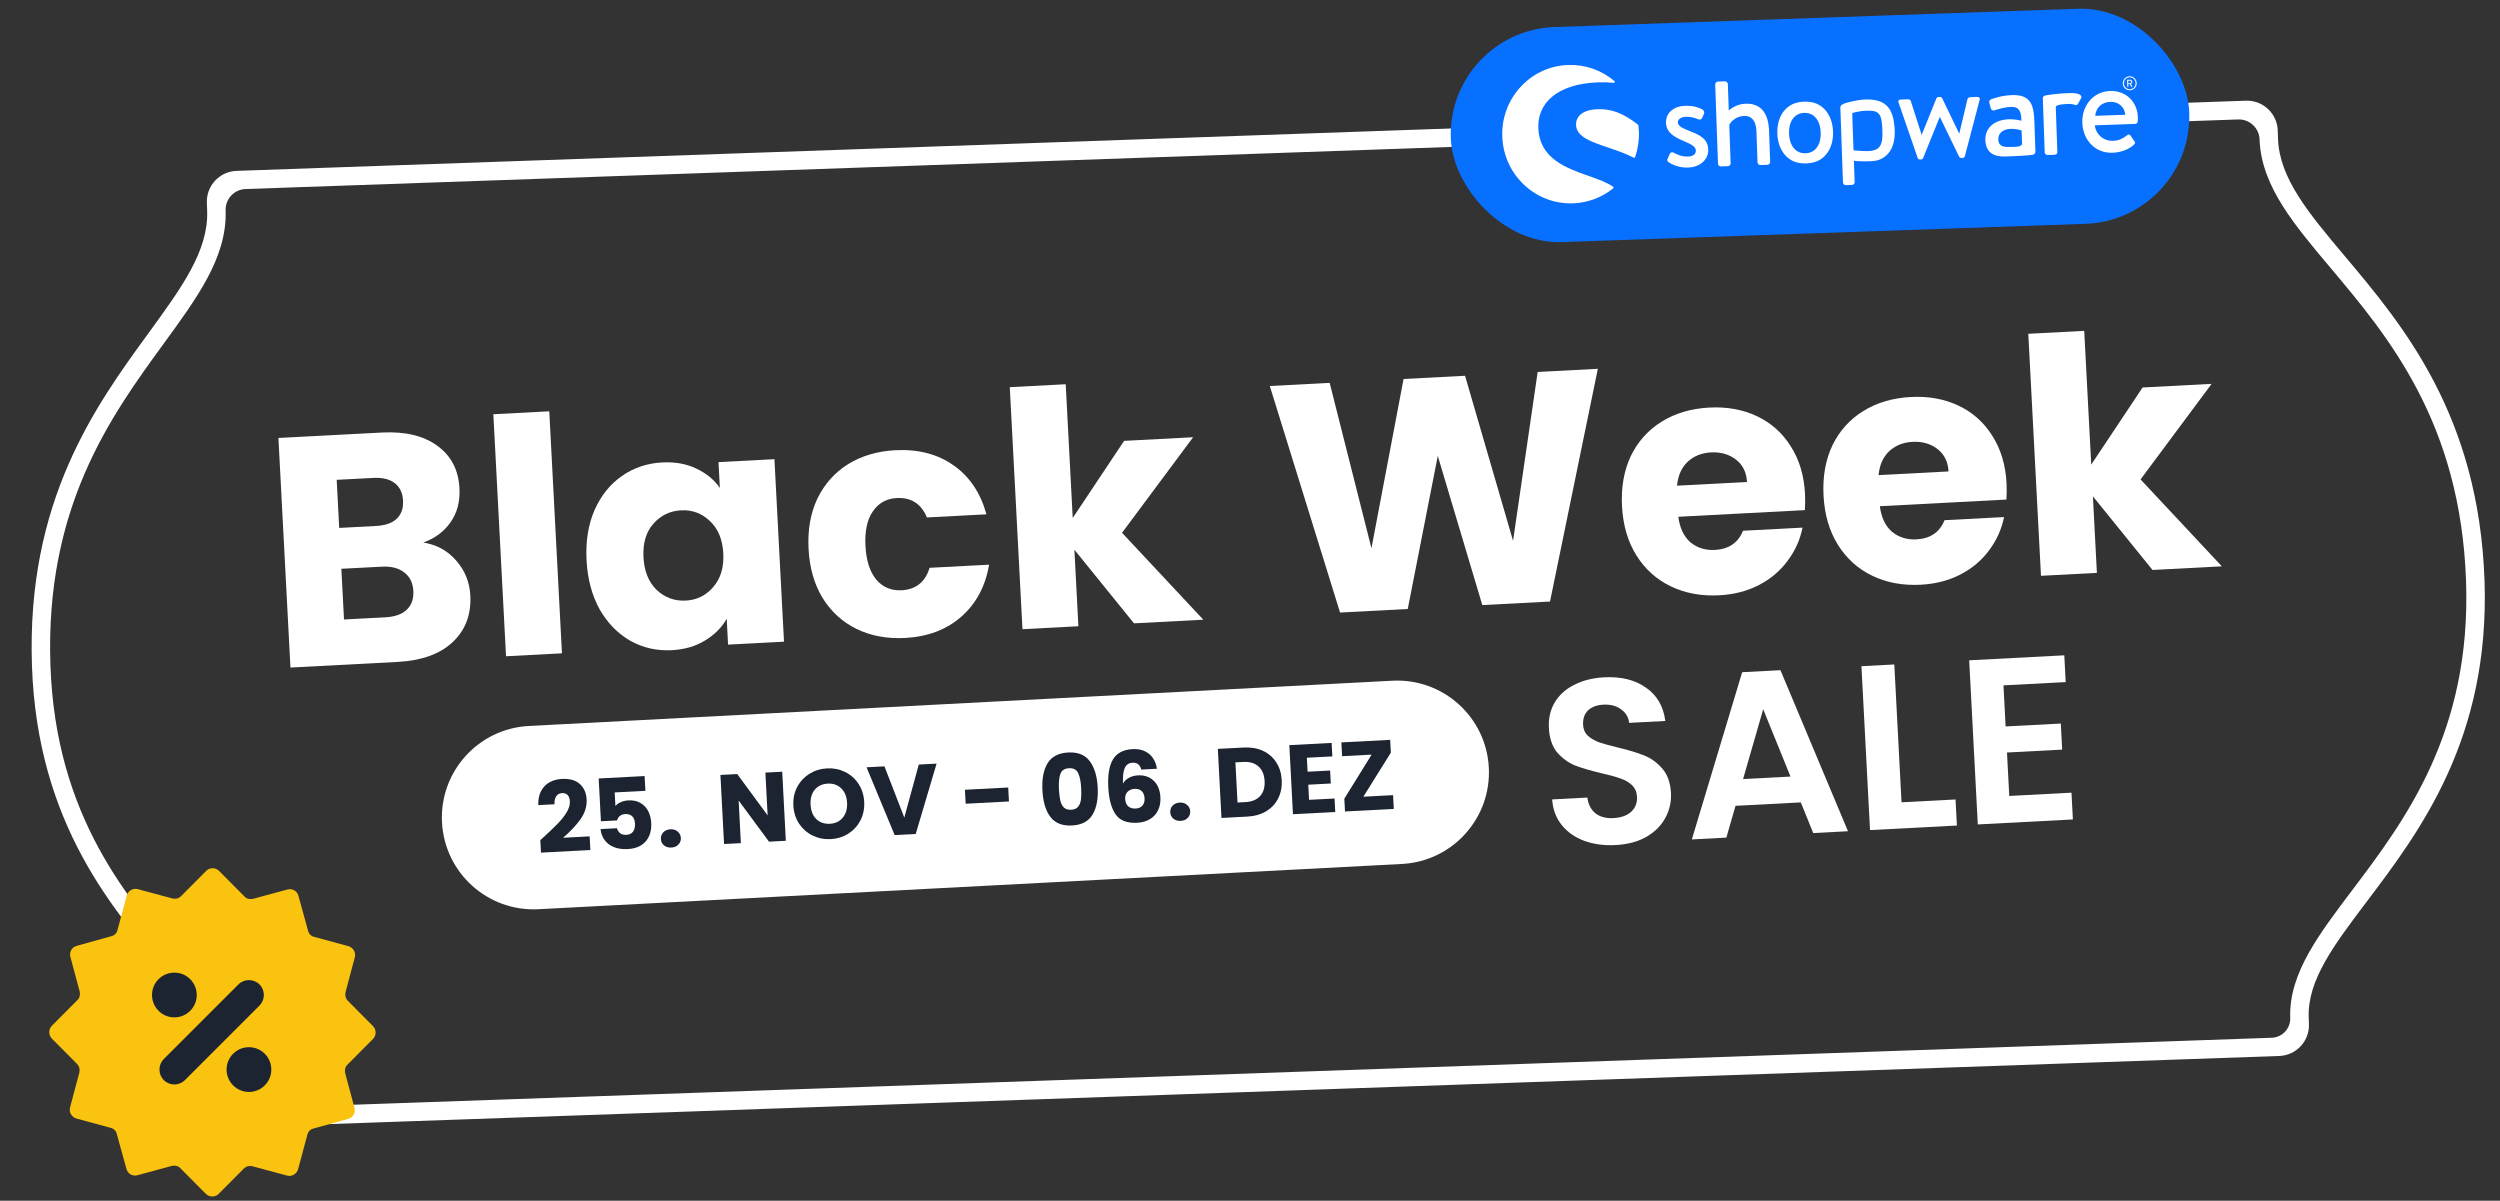 <svg width="406" height="195" viewBox="0 0 406 195" fill="none" xmlns="http://www.w3.org/2000/svg">
<rect x="0" y="0" width="406" height="195" fill="#333333" stroke="none"/>
<path fill-rule="evenodd" clip-rule="evenodd" d="M39.879 30.7C38.026 30.765 36.575 32.32 36.64 34.173C36.778 38.126 35.5 41.77 33.635 45.24C31.807 48.64 29.276 52.113 26.656 55.709L26.574 55.822C18.011 67.576 7.291 82.323 8.19 108.061C9.047 132.605 20.779 146.116 30.151 156.874L30.244 156.981C33.083 160.239 35.825 163.387 37.867 166.496C39.949 169.663 41.49 173.06 41.622 176.841C41.682 178.562 43.126 179.909 44.848 179.848L368.927 168.531C370.648 168.471 371.995 167.027 371.935 165.306C371.803 161.525 373.103 158.029 374.958 154.724C376.779 151.481 379.295 148.149 381.899 144.701L381.985 144.588C390.584 133.202 401.344 118.906 400.487 94.361C399.588 68.624 387.867 54.66 378.505 43.532L378.414 43.425C375.55 40.021 372.783 36.733 370.723 33.468C368.62 30.137 367.091 26.591 366.953 22.639C366.888 20.785 365.333 19.335 363.479 19.399L39.879 30.7ZM33.642 34.278C33.867 40.717 29.515 46.69 24.149 54.056C15.516 65.905 4.256 81.361 5.192 108.165C6.088 133.819 18.454 148.014 27.89 158.845C33.709 165.525 38.414 170.926 38.624 176.945L38.663 178.063C38.759 180.823 41.075 182.982 43.834 182.886L370.149 171.49C372.909 171.394 375.068 169.079 374.972 166.319L374.933 165.201C374.723 159.181 379.039 153.466 384.379 146.396C393.035 134.933 404.381 119.91 403.485 94.257C402.549 67.452 390.239 52.819 380.8 41.601C374.933 34.627 370.176 28.973 369.951 22.534L369.903 21.176C369.807 18.417 367.492 16.258 364.732 16.354L38.417 27.749C35.657 27.846 33.498 30.161 33.594 32.92L33.642 34.278Z" fill="white"/>
<path d="M71.78 133.557C71.349 125.34 77.661 118.329 85.879 117.899L226.127 110.549C234.344 110.118 241.355 116.43 241.785 124.647C242.216 132.865 235.904 139.875 227.686 140.306L87.438 147.656C79.221 148.087 72.21 141.774 71.78 133.557Z" fill="white"/>
<path d="M221.41 129.384L226.235 129.131L226.352 131.368L218.427 131.784L218.318 129.707L222.75 122.553L217.957 122.804L217.839 120.567L225.764 120.152L225.873 122.229L221.41 129.384Z" fill="#1C2431"/>
<path d="M212.234 123.056L212.353 125.325L216.012 125.133L216.122 127.242L212.463 127.434L212.592 129.894L216.73 129.678L216.845 131.867L209.975 132.227L209.387 121.01L216.257 120.65L216.372 122.839L212.234 123.056Z" fill="#1C2431"/>
<path d="M201.98 121.398C203.162 121.336 204.208 121.516 205.116 121.939C206.025 122.361 206.741 122.986 207.265 123.813C207.8 124.629 208.096 125.591 208.154 126.698C208.211 127.795 208.017 128.783 207.572 129.661C207.137 130.538 206.485 131.235 205.615 131.75C204.755 132.265 203.739 132.553 202.568 132.615L198.365 132.835L197.778 121.618L201.98 121.398ZM202.268 130.259C203.301 130.205 204.091 129.881 204.636 129.286C205.182 128.691 205.428 127.877 205.373 126.844C205.319 125.811 204.99 125.022 204.384 124.477C203.779 123.931 202.96 123.686 201.926 123.74L200.632 123.808L200.974 130.327L202.268 130.259Z" fill="#1C2431"/>
<path d="M191.755 133.31C191.276 133.335 190.874 133.217 190.551 132.956C190.238 132.684 190.07 132.34 190.048 131.925C190.026 131.499 190.156 131.134 190.439 130.831C190.733 130.527 191.12 130.363 191.599 130.338C192.068 130.313 192.459 130.437 192.772 130.709C193.096 130.98 193.269 131.329 193.292 131.755C193.314 132.17 193.177 132.53 192.884 132.834C192.6 133.126 192.224 133.285 191.755 133.31Z" fill="#1C2431"/>
<path d="M185.347 124.978C185.241 124.588 185.076 124.303 184.853 124.122C184.63 123.931 184.321 123.846 183.926 123.867C183.319 123.898 182.897 124.188 182.658 124.734C182.419 125.27 182.324 126.108 182.373 127.248C182.588 126.863 182.908 126.553 183.334 126.317C183.77 126.08 184.255 125.948 184.787 125.92C185.831 125.866 186.685 126.152 187.348 126.779C188.021 127.406 188.389 128.311 188.451 129.493C188.492 130.271 188.368 130.961 188.079 131.564C187.801 132.166 187.367 132.648 186.777 133.01C186.198 133.371 185.498 133.574 184.678 133.617C183.037 133.703 181.871 133.251 181.178 132.262C180.485 131.262 180.088 129.798 179.987 127.87C179.881 125.846 180.137 124.327 180.757 123.312C181.387 122.285 182.447 121.733 183.939 121.655C184.738 121.613 185.417 121.738 185.977 122.029C186.547 122.309 186.984 122.697 187.288 123.194C187.602 123.69 187.802 124.24 187.887 124.845L185.347 124.978ZM184.245 128.112C183.787 128.136 183.411 128.294 183.116 128.587C182.832 128.869 182.703 129.261 182.729 129.761C182.756 130.273 182.916 130.665 183.208 130.938C183.51 131.21 183.923 131.333 184.445 131.306C184.913 131.281 185.273 131.123 185.525 130.832C185.787 130.53 185.905 130.134 185.88 129.644C185.853 129.144 185.7 128.756 185.418 128.483C185.137 128.209 184.746 128.085 184.245 128.112Z" fill="#1C2431"/>
<path d="M169.288 128.351C169.192 126.518 169.467 125.057 170.115 123.965C170.774 122.873 171.891 122.286 173.468 122.203C175.044 122.121 176.212 122.588 176.97 123.606C177.739 124.623 178.171 126.048 178.267 127.88C178.364 129.733 178.084 131.206 177.425 132.298C176.778 133.39 175.665 133.977 174.089 134.059C172.512 134.142 171.34 133.675 170.571 132.657C169.812 131.64 169.385 130.204 169.288 128.351ZM175.583 128.021C175.527 126.945 175.366 126.125 175.102 125.563C174.837 124.989 174.337 124.721 173.602 124.76C172.867 124.798 172.397 125.117 172.194 125.715C171.989 126.302 171.916 127.134 171.972 128.21C172.01 128.934 172.084 129.534 172.194 130.009C172.304 130.473 172.495 130.848 172.766 131.132C173.047 131.406 173.444 131.529 173.955 131.503C174.466 131.476 174.842 131.312 175.083 131.011C175.333 130.699 175.489 130.306 175.55 129.833C175.61 129.349 175.621 128.745 175.583 128.021Z" fill="#1C2431"/>
<path d="M163.736 127.889L163.855 130.158L156.825 130.526L156.706 128.257L163.736 127.889Z" fill="#1C2431"/>
<path d="M152.103 124.012L148.712 135.437L145.293 135.616L140.727 124.608L143.635 124.456L146.859 132.779L149.211 124.164L152.103 124.012Z" fill="#1C2431"/>
<path d="M134.911 136.273C133.856 136.328 132.874 136.134 131.965 135.69C131.065 135.246 130.332 134.601 129.764 133.755C129.207 132.897 128.899 131.92 128.842 130.823C128.784 129.726 128.988 128.727 129.454 127.827C129.93 126.926 130.592 126.208 131.439 125.672C132.298 125.135 133.254 124.84 134.309 124.784C135.364 124.729 136.34 124.924 137.24 125.368C138.149 125.811 138.877 126.457 139.424 127.304C139.981 128.151 140.288 129.123 140.346 130.22C140.403 131.317 140.199 132.321 139.735 133.232C139.269 134.132 138.612 134.85 137.765 135.386C136.917 135.922 135.966 136.217 134.911 136.273ZM134.78 133.78C135.675 133.733 136.373 133.397 136.875 132.773C137.387 132.148 137.617 131.346 137.566 130.366C137.514 129.375 137.201 128.601 136.627 128.044C136.063 127.475 135.334 127.214 134.439 127.261C133.533 127.308 132.824 127.639 132.312 128.254C131.81 128.867 131.585 129.675 131.638 130.676C131.69 131.667 131.997 132.447 132.561 133.015C133.135 133.573 133.875 133.827 134.78 133.78Z" fill="#1C2431"/>
<path d="M127.62 136.543L124.888 136.686L119.955 130.007L120.318 136.925L117.586 137.068L116.998 125.852L119.73 125.709L124.664 132.42L124.3 125.469L127.032 125.326L127.62 136.543Z" fill="#1C2431"/>
<path d="M109.035 137.645C108.556 137.67 108.155 137.552 107.831 137.291C107.518 137.019 107.35 136.676 107.328 136.26C107.306 135.834 107.437 135.469 107.72 135.166C108.014 134.862 108.4 134.698 108.88 134.673C109.348 134.648 109.739 134.772 110.053 135.044C110.377 135.315 110.55 135.664 110.572 136.09C110.594 136.506 110.458 136.865 110.164 137.169C109.88 137.462 109.504 137.62 109.035 137.645Z" fill="#1C2431"/>
<path d="M104.813 128.429L99.828 128.69L99.943 130.895C100.144 130.65 100.432 130.442 100.808 130.273C101.184 130.104 101.595 130.008 102.042 129.984C102.841 129.942 103.511 130.089 104.052 130.424C104.604 130.758 105.017 131.206 105.292 131.769C105.567 132.331 105.723 132.948 105.758 133.619C105.823 134.865 105.523 135.874 104.859 136.646C104.194 137.407 103.222 137.821 101.944 137.888C101.092 137.933 100.344 137.828 99.7 137.573C99.056 137.308 98.55 136.923 98.182 136.419C97.814 135.915 97.596 135.323 97.528 134.643L100.196 134.503C100.278 134.83 100.447 135.099 100.703 135.31C100.959 135.51 101.301 135.599 101.727 135.576C102.227 135.55 102.592 135.371 102.82 135.038C103.048 134.706 103.148 134.274 103.121 133.741C103.093 133.219 102.944 132.826 102.674 132.563C102.404 132.299 102.024 132.18 101.534 132.206C101.172 132.225 100.878 132.331 100.653 132.524C100.428 132.707 100.286 132.944 100.226 133.236L97.59 133.374L97.225 126.423L104.687 126.032L104.813 128.429Z" fill="#1C2431"/>
<path d="M87.748 136.437C88.095 136.131 88.253 135.989 88.222 136.012C89.221 135.094 90.004 134.343 90.572 133.758C91.15 133.172 91.631 132.565 92.014 131.936C92.398 131.307 92.575 130.705 92.544 130.13C92.522 129.693 92.403 129.357 92.187 129.123C91.972 128.888 91.662 128.782 91.257 128.803C90.853 128.824 90.541 128.996 90.323 129.317C90.115 129.627 90.025 130.059 90.054 130.613L87.418 130.751C87.392 129.844 87.544 129.078 87.874 128.452C88.215 127.825 88.676 127.352 89.258 127.033C89.85 126.714 90.513 126.535 91.249 126.496C92.516 126.43 93.487 126.705 94.16 127.321C94.844 127.937 95.213 128.767 95.267 129.811C95.327 130.95 94.994 132.031 94.268 133.051C93.541 134.061 92.6 135.061 91.445 136.051L95.759 135.825L95.875 138.046L87.854 138.466L87.748 136.437Z" fill="#1C2431"/>
<path d="M325.364 111.301L325.713 117.974L334.674 117.504L334.896 121.737L325.935 122.207L326.305 129.261L336.41 128.732L336.638 133.079L321.194 133.888L319.797 107.233L335.241 106.424L335.469 110.771L325.364 111.301Z" fill="white"/>
<path d="M308.808 130.293L317.579 129.833L317.801 134.066L303.692 134.805L302.297 108.189L307.635 107.909L308.808 130.293Z" fill="white"/>
<path d="M292.451 130.309L281.85 130.864L280.361 136.028L274.756 136.322L282.93 109.165L289.146 108.84L300.114 134.993L294.47 135.289L292.451 130.309ZM290.778 126.114L286.343 115.181L283.075 126.518L290.778 126.114Z" fill="white"/>
<path d="M262.362 137.239C260.506 137.336 258.812 137.106 257.279 136.55C255.771 135.991 254.554 135.137 253.627 133.988C252.7 132.838 252.181 131.451 252.07 129.825L257.79 129.525C257.924 130.614 258.35 131.459 259.07 132.058C259.815 132.657 260.798 132.924 262.018 132.86C263.264 132.794 264.227 132.451 264.908 131.829C265.588 131.181 265.903 130.375 265.852 129.409C265.811 128.621 265.535 127.985 265.026 127.502C264.516 127.019 263.885 126.657 263.133 126.416C262.406 126.148 261.397 125.869 260.107 125.58C258.352 125.162 256.915 124.74 255.796 124.315C254.702 123.862 253.735 123.161 252.895 122.211C252.079 121.234 251.627 119.906 251.539 118.229C251.456 116.653 251.778 115.259 252.505 114.048C253.232 112.838 254.291 111.89 255.683 111.205C257.073 110.495 258.684 110.092 260.514 109.996C263.259 109.852 265.519 110.409 267.293 111.667C269.091 112.899 270.142 114.705 270.445 117.085L264.572 117.393C264.474 116.48 264.04 115.751 263.272 115.205C262.529 114.632 261.559 114.377 260.364 114.439C259.322 114.494 258.497 114.805 257.89 115.372C257.307 115.938 257.043 116.729 257.096 117.746C257.134 118.458 257.394 119.043 257.877 119.502C258.384 119.935 258.988 120.285 259.691 120.555C260.417 120.797 261.426 121.075 262.717 121.39C264.472 121.808 265.91 122.242 267.03 122.694C268.15 123.145 269.13 123.858 269.971 124.834C270.813 125.809 271.277 127.123 271.363 128.776C271.438 130.199 271.139 131.541 270.465 132.799C269.792 134.058 268.763 135.094 267.378 135.906C265.992 136.692 264.32 137.136 262.362 137.239Z" fill="white"/>
<path d="M349.566 92.561L339.886 80.606L340.537 93.034L331.455 93.51L329.395 54.207L338.477 53.731L339.616 75.454L347.96 62.927L359.166 62.34L347.624 77.857L360.826 91.971L349.566 92.561Z" fill="white"/>
<path d="M325.862 78.465C325.906 79.315 325.9 80.203 325.842 81.129L305.287 82.207C305.525 84.04 306.184 85.426 307.262 86.364C308.375 87.264 309.692 87.674 311.215 87.594C313.481 87.476 315.007 86.437 315.792 84.479L325.458 83.972C325.064 85.945 324.253 87.746 323.025 89.372C321.832 90.997 320.285 92.303 318.384 93.29C316.483 94.277 314.328 94.834 311.92 94.96C309.017 95.112 306.4 94.628 304.069 93.508C301.737 92.387 299.874 90.71 298.479 88.475C297.084 86.24 296.305 83.583 296.144 80.502C295.982 77.421 296.461 74.698 297.58 72.332C298.734 69.963 300.411 68.1 302.613 66.742C304.814 65.384 307.384 64.628 310.323 64.474C313.191 64.323 315.772 64.792 318.065 65.879C320.359 66.966 322.184 68.592 323.541 70.758C324.932 72.922 325.706 75.491 325.862 78.465ZM316.442 76.562C316.36 75.004 315.764 73.793 314.654 72.928C313.543 72.063 312.191 71.672 310.598 71.756C309.075 71.836 307.806 72.346 306.79 73.287C305.81 74.226 305.238 75.516 305.076 77.158L316.442 76.562Z" fill="white"/>
<path d="M293.133 80.181C293.178 81.03 293.171 81.918 293.113 82.845L272.559 83.922C272.797 85.756 273.455 87.141 274.534 88.079C275.646 88.979 276.964 89.39 278.486 89.31C280.753 89.191 282.278 88.152 283.063 86.194L292.73 85.687C292.336 87.661 291.525 89.461 290.296 91.088C289.103 92.712 287.556 94.018 285.655 95.005C283.754 95.993 281.6 96.549 279.192 96.676C276.289 96.828 273.671 96.344 271.34 95.223C269.009 94.103 267.146 92.425 265.751 90.19C264.355 87.956 263.577 85.298 263.415 82.217C263.254 79.137 263.733 76.413 264.851 74.047C266.005 71.678 267.683 69.815 269.884 68.457C272.085 67.099 274.655 66.343 277.594 66.189C280.462 66.039 283.043 66.507 285.337 67.594C287.631 68.681 289.456 70.308 290.812 72.473C292.204 74.637 292.977 77.206 293.133 80.181ZM283.713 78.278C283.632 76.72 283.036 75.508 281.925 74.643C280.815 73.778 279.463 73.388 277.869 73.471C276.347 73.551 275.078 74.061 274.062 75.002C273.081 75.941 272.51 77.232 272.347 78.873L283.713 78.278Z" fill="white"/>
<path d="M259.489 59.895L251.723 97.689L240.729 98.265L233.495 74.039L228.62 98.9L217.625 99.476L206.217 62.687L215.937 62.177L222.724 89.037L227.94 61.548L237.925 61.025L245.721 87.831L249.716 60.407L259.489 59.895Z" fill="white"/>
<path d="M184.16 101.23L174.48 89.275L175.131 101.703L166.049 102.179L163.989 62.876L173.071 62.4L174.21 84.123L182.554 71.596L193.761 71.009L182.218 86.526L195.42 100.64L184.16 101.23Z" fill="white"/>
<path d="M131.309 89.141C131.147 86.06 131.626 83.337 132.745 80.97C133.899 78.602 135.559 76.74 137.724 75.383C139.926 74.025 142.478 73.27 145.381 73.118C149.099 72.923 152.248 73.735 154.829 75.552C157.445 77.368 159.235 80.026 160.2 83.526L150.534 84.032C149.6 81.809 147.965 80.758 145.628 80.881C143.964 80.968 142.671 81.693 141.748 83.055C140.823 84.381 140.424 86.249 140.55 88.656C140.676 91.064 141.27 92.897 142.33 94.155C143.388 95.378 144.749 95.946 146.413 95.859C148.75 95.736 150.267 94.52 150.962 92.212L160.629 91.705C160.032 95.216 158.528 98.029 156.118 100.143C153.708 102.258 150.662 103.412 146.979 103.605C144.076 103.757 141.458 103.273 139.127 102.152C136.832 101.03 134.986 99.351 133.591 97.116C132.231 94.88 131.47 92.221 131.309 89.141Z" fill="white"/>
<path d="M95.258 90.977C95.098 87.932 95.525 85.229 96.537 82.868C97.585 80.505 99.068 78.652 100.986 77.309C102.904 75.966 105.084 75.23 107.528 75.102C109.617 74.992 111.462 75.322 113.065 76.09C114.703 76.856 115.983 77.907 116.905 79.244L116.685 75.048L125.767 74.572L127.321 104.209L118.238 104.685L118.018 100.489C117.206 101.916 116.025 103.096 114.476 104.03C112.963 104.961 111.161 105.482 109.072 105.591C106.664 105.717 104.437 105.213 102.389 104.077C100.339 102.907 98.67 101.201 97.381 98.961C96.125 96.683 95.418 94.022 95.258 90.977ZM117.462 89.866C117.343 87.6 116.612 85.846 115.269 84.602C113.961 83.357 112.404 82.782 110.598 82.876C108.792 82.971 107.286 83.707 106.08 85.084C104.908 86.423 104.381 88.226 104.5 90.492C104.618 92.759 105.333 94.532 106.642 95.812C107.986 97.056 109.56 97.63 111.366 97.535C113.172 97.441 114.66 96.706 115.831 95.331C117.037 93.954 117.581 92.132 117.462 89.866Z" fill="white"/>
<path d="M89.202 66.796L91.261 106.099L82.179 106.575L80.119 67.272L89.202 66.796Z" fill="white"/>
<path d="M68.739 88.106C70.923 88.453 72.715 89.442 74.114 91.073C75.511 92.669 76.267 94.546 76.38 96.706C76.543 99.822 75.575 102.358 73.477 104.315C71.411 106.234 68.431 107.295 64.536 107.499L47.169 108.409L45.215 71.124L61.998 70.245C65.787 70.046 68.789 70.759 71.004 72.383C73.255 74.004 74.458 76.302 74.614 79.277C74.729 81.472 74.241 83.326 73.148 84.839C72.091 86.35 70.622 87.439 68.739 88.106ZM55.087 85.733L61.036 85.421C62.523 85.343 63.639 84.965 64.385 84.287C65.164 83.571 65.52 82.576 65.453 81.301C65.387 80.027 64.928 79.074 64.079 78.444C63.264 77.812 62.114 77.535 60.627 77.613L54.678 77.925L55.087 85.733ZM62.559 100.253C64.081 100.173 65.232 99.776 66.011 99.06C66.824 98.308 67.196 97.276 67.127 95.966C67.059 94.656 66.562 93.652 65.638 92.955C64.749 92.256 63.544 91.947 62.021 92.026L55.435 92.371L55.867 100.604L62.559 100.253Z" fill="white"/>
<rect x="235" y="5" width="120" height="34.948" rx="17.474" transform="rotate(-2 235 5)" fill="#0870FF"/>
<path d="M254.674 10.549C257.416 10.453 260.084 11.383 262.186 13.167C262.24 13.213 262.258 13.288 262.231 13.354C262.204 13.418 262.138 13.458 262.068 13.451C261.274 13.369 260.418 13.343 259.526 13.374C256.294 13.487 253.696 14.309 252.012 15.75C250.51 17.035 249.753 18.767 249.822 20.759C249.9 22.98 250.8 24.707 252.575 26.038C254.142 27.213 256.2 27.939 258.015 28.58C259.541 29.118 260.981 29.627 261.971 30.328C262.012 30.358 262.038 30.405 262.039 30.456C262.041 30.506 262.018 30.555 261.979 30.587C260.108 32.094 257.853 32.935 255.459 33.019C252.495 33.123 249.667 32.051 247.498 30.003C245.328 27.954 244.076 25.173 243.971 22.172C243.866 19.171 244.921 16.309 246.943 14.114C248.965 11.918 251.71 10.653 254.674 10.549ZM302.928 16.161C306.035 16.053 307.431 17.375 307.659 20.632L307.652 20.409C307.687 20.743 307.708 21.258 307.704 21.63C307.676 24.358 306.26 26.022 304.069 26.168C302.84 26.25 301.363 26.174 301.072 26.109L301.194 29.561C301.203 29.831 301.025 30.024 300.717 30.035L299.765 30.069C299.519 30.077 299.307 29.876 299.298 29.627L298.871 17.411C298.863 17.182 299.096 17.006 299.414 16.853C299.672 16.729 301.435 16.213 302.928 16.161ZM326.757 15.443C329.927 15.332 330.294 17.252 330.381 19.746L330.551 24.619C330.56 24.879 330.372 25.098 330.09 25.14L329.421 25.223C328.773 25.287 327.209 25.36 325.688 25.413C323.826 25.479 322.496 24.82 322.424 22.738C322.359 20.895 323.724 19.457 326.273 19.369C327.301 19.333 328.275 19.602 328.275 19.602C328.262 18.018 327.852 17.316 326.61 17.359C325.475 17.399 324.373 17.763 323.864 17.933C323.567 18.009 323.367 17.82 323.293 17.54L323.072 16.723C322.995 16.378 323.14 16.221 323.372 16.126C323.541 16.055 324.937 15.507 326.757 15.443ZM280.135 13.207C280.361 13.199 280.595 13.42 280.603 13.649L280.752 17.934C280.972 17.759 281.969 16.893 283.466 16.841C286.153 16.747 287.205 18.624 287.296 21.241L287.473 26.291C287.481 26.54 287.263 26.755 287.037 26.763L285.889 26.803C285.642 26.812 285.43 26.611 285.421 26.362L285.244 21.271C285.188 19.692 284.499 18.78 283.269 18.823C281.812 18.874 281.026 19.88 280.835 20.302L281.052 26.513C281.061 26.783 280.883 26.977 280.596 26.987L279.468 27.026C279.222 27.035 279.009 26.834 279.001 26.585L278.551 13.72C278.543 13.492 278.741 13.256 278.987 13.247L280.135 13.207ZM336.221 15.113C337.123 15.081 338.26 15.291 337.975 15.946L337.511 16.779C337.398 17.053 337.154 17.124 336.945 17.027C336.81 16.955 336.403 16.89 336.145 16.874C336.065 16.873 335.993 16.874 335.885 16.878C334.766 16.917 334.214 17.038 333.986 17.187C333.939 17.218 333.853 17.293 333.855 17.35L334.11 24.66C334.124 25.076 333.859 25.127 333.469 25.14L332.526 25.173C332.28 25.182 332.067 24.981 332.059 24.732L331.752 15.934C331.748 15.843 331.779 15.766 331.832 15.705C331.908 15.599 332.036 15.519 332.215 15.489C332.482 15.444 332.711 15.415 332.711 15.415C333.069 15.361 333.57 15.279 334.42 15.214L334.756 15.187C335.097 15.161 335.455 15.139 335.823 15.127C335.91 15.124 335.992 15.124 336.075 15.124C336.123 15.12 336.171 15.114 336.221 15.113ZM273.698 17.182C275.011 17.136 276.009 17.496 276.491 17.791C276.723 17.95 276.836 18.237 276.722 18.491L276.416 19.167C276.283 19.463 275.995 19.452 275.808 19.375C275.141 19.107 274.499 18.942 273.76 18.968C272.939 18.997 272.465 19.43 272.48 19.866C272.502 20.489 273.291 20.836 274.249 21.218C276.019 21.905 277.354 22.503 277.417 24.29C277.469 25.786 276.243 27.139 274.13 27.212C272.633 27.265 271.524 26.701 270.978 26.345C270.831 26.246 270.701 26.064 270.796 25.852L271.196 24.944C271.291 24.733 271.556 24.661 271.807 24.798C272.372 25.09 273.062 25.461 274.191 25.422C274.991 25.394 275.428 24.983 275.409 24.443C275.387 23.799 274.654 23.409 273.321 22.852C271.841 22.239 270.606 21.491 270.551 19.912C270.509 18.708 271.4 17.262 273.698 17.182ZM292.985 16.508C293.615 16.486 294.377 16.579 294.92 16.799C295.463 17.02 295.934 17.344 296.336 17.771C296.737 18.199 297.056 18.718 297.291 19.329C297.526 19.941 297.657 20.62 297.683 21.367C297.709 22.127 297.627 22.817 297.434 23.436C297.242 24.057 296.96 24.594 296.59 25.048C296.219 25.503 295.771 25.859 295.245 26.116C294.719 26.374 293.965 26.52 293.336 26.542C292.706 26.564 291.946 26.471 291.403 26.251C290.86 26.03 290.388 25.706 289.987 25.279C289.586 24.851 289.268 24.335 289.033 23.73C288.797 23.125 288.667 22.443 288.64 21.683C288.614 20.936 288.697 20.249 288.889 19.623C289.081 18.997 289.362 18.456 289.733 18.002C290.103 17.547 290.552 17.191 291.078 16.934C291.604 16.676 292.356 16.53 292.985 16.508ZM342.71 14.772C345.171 14.686 347.102 16.47 347.192 19.024C347.198 19.191 347.189 19.524 347.174 19.691C347.162 19.941 346.963 20.114 346.758 20.122L340.214 20.35C340.279 21.637 341.475 22.927 343.136 22.869C344.223 22.831 344.866 22.413 345.426 21.977C345.626 21.825 345.808 21.756 345.981 22L346.565 22.852C346.737 23.055 346.826 23.239 346.547 23.498C345.891 24.124 344.66 24.75 343.081 24.805C340.209 24.905 338.262 22.685 338.166 19.943C338.072 17.243 339.858 14.871 342.71 14.772ZM314.992 15.74C315.217 15.732 315.365 15.831 315.41 15.954L318.156 21.661L318.197 21.66L319.522 16.081C319.635 15.786 319.983 15.773 320.23 15.765L321.091 15.735C321.42 15.723 321.613 15.966 321.48 16.262L319.087 25.393C319.051 25.54 318.87 25.65 318.665 25.657L318.583 25.66C318.378 25.667 318.231 25.568 318.165 25.446L315.045 19.024L315.004 19.026L312.319 25.65C312.282 25.776 312.162 25.884 311.957 25.892L311.834 25.896C311.629 25.903 311.482 25.804 311.436 25.66L308.351 16.721C308.197 16.435 308.332 16.18 308.66 16.169L309.891 16.126C310.055 16.12 310.264 16.217 310.311 16.402L312.063 21.853L312.104 21.851L314.466 15.987C314.523 15.86 314.663 15.751 314.848 15.745L314.992 15.74ZM326.499 20.924C325.342 20.965 324.485 21.602 324.522 22.643C324.553 23.532 325.08 23.88 326.108 23.865C327.029 23.852 328.105 23.94 328.387 23.43L328.309 21.208C328.178 21.126 327.398 20.893 326.499 20.924ZM302.992 17.983C301.873 18.022 301.106 18.3 300.896 18.331C300.84 18.339 300.799 18.388 300.801 18.445L300.875 20.569L301.008 24.314C301.01 24.384 301.062 24.414 301.137 24.436C301.137 24.436 301.77 24.489 302.444 24.518L302.697 24.527C303.077 24.54 303.446 24.541 303.698 24.518C305.232 24.379 305.734 23.544 305.712 21.695C305.708 21.33 305.69 20.887 305.676 20.568C305.532 18.173 304.862 17.917 302.992 17.983ZM292.996 18.333C291.284 18.392 290.474 19.89 290.537 21.701C290.601 23.512 291.513 24.949 293.225 24.889C294.938 24.83 295.75 23.332 295.687 21.521C295.623 19.71 294.709 18.273 292.996 18.333ZM259.457 17.738C261.733 17.658 263.633 18.387 266.016 20.252C266.05 20.278 266.072 20.318 266.077 20.36C266.12 20.717 266.148 21.065 266.16 21.397C266.209 22.807 266.002 24.194 265.543 25.519C265.528 25.562 265.495 25.598 265.452 25.615C265.435 25.622 265.417 25.626 265.398 25.626C265.372 25.627 265.345 25.621 265.321 25.609C263.975 24.914 262.519 24.421 261.111 23.945C258.379 23.021 256.019 22.222 255.952 20.293C255.928 19.604 256.192 19.007 256.716 18.567C257.32 18.059 258.243 17.78 259.457 17.738ZM342.73 16.539C341.233 16.591 340.364 17.599 340.263 18.809L345.145 18.638C345.063 17.477 344.125 16.49 342.73 16.539ZM345.832 12.387C346.455 12.365 346.976 12.856 346.998 13.485C347.02 14.112 346.534 14.638 345.912 14.66C345.29 14.682 344.768 14.191 344.746 13.563C344.724 12.935 345.21 12.409 345.832 12.387ZM345.838 12.553C345.316 12.571 344.906 13.023 344.925 13.557C344.944 14.09 345.383 14.512 345.906 14.494C346.429 14.476 346.84 14.024 346.821 13.491C346.802 12.956 346.361 12.535 345.838 12.553ZM345.911 12.946C346.106 12.939 346.271 13.09 346.277 13.286C346.283 13.437 346.188 13.565 346.048 13.628L346.286 14.037C346.298 14.059 346.287 14.085 346.26 14.086L346.138 14.09C346.12 14.091 346.11 14.083 346.103 14.07L345.876 13.649L345.63 13.657L345.645 14.076C345.646 14.092 345.631 14.108 345.616 14.108L345.51 14.112C345.492 14.113 345.479 14.098 345.478 14.082L345.44 12.994C345.439 12.978 345.452 12.962 345.47 12.961L345.911 12.946ZM345.904 13.106L345.615 13.116L345.629 13.516L345.918 13.506C346.023 13.502 346.113 13.409 346.109 13.295C346.105 13.188 346.009 13.102 345.904 13.106Z" fill="white"/>
<path d="M60.581 168.723C61.14 168.161 61.14 167.206 60.581 166.645L56.504 162.544C56.113 162.151 56.002 161.645 56.113 161.139L57.621 155.466C57.845 154.679 57.342 153.893 56.616 153.668L51.031 152.151C50.529 152.039 50.138 151.646 50.026 151.14L48.462 145.466C48.239 144.68 47.457 144.23 46.675 144.455L41.09 145.972C40.587 146.084 40.029 145.972 39.694 145.578L35.561 141.421C35.003 140.86 34.053 140.86 33.495 141.421L29.418 145.522C29.027 145.915 28.524 146.028 28.022 145.915L22.381 144.399C21.599 144.174 20.817 144.68 20.594 145.41L19.086 151.028C18.974 151.533 18.583 151.926 18.081 152.039L12.44 153.612C11.658 153.836 11.211 154.623 11.435 155.409L12.943 161.027C13.054 161.533 12.943 162.094 12.552 162.431L8.419 166.589C7.86 167.15 7.86 168.105 8.419 168.667L12.496 172.768C12.887 173.161 12.998 173.667 12.887 174.172L11.379 179.846C11.155 180.633 11.658 181.419 12.384 181.644L17.969 183.161C18.471 183.273 18.863 183.666 18.974 184.172L20.538 189.846C20.761 190.632 21.543 191.082 22.325 190.857L27.91 189.34C28.413 189.228 28.971 189.34 29.306 189.733L33.439 193.89C33.997 194.452 34.947 194.452 35.505 193.89L39.582 189.79C39.973 189.396 40.476 189.284 40.978 189.396L46.619 190.913C47.401 191.138 48.183 190.632 48.406 189.902L49.914 184.284C50.026 183.779 50.417 183.385 50.919 183.273L56.56 181.7C57.342 181.475 57.789 180.689 57.565 179.902L56.057 174.285C55.946 173.779 56.057 173.217 56.448 172.88L60.581 168.723Z" fill="#FAC30F"/>
<path fill-rule="evenodd" clip-rule="evenodd" d="M30.031 175.41C29.085 176.356 27.552 176.356 26.606 175.41C25.66 174.464 25.66 172.931 26.606 171.985L38.716 159.875C39.662 158.929 41.196 158.929 42.142 159.875C43.087 160.82 43.087 162.354 42.142 163.3L30.031 175.41ZM28.319 165.22C26.312 165.22 24.686 163.594 24.686 161.587C24.686 159.581 26.312 157.954 28.319 157.954C30.325 157.954 31.952 159.581 31.952 161.587C31.952 163.594 30.325 165.22 28.319 165.22ZM40.429 177.331C38.422 177.331 36.796 175.704 36.796 173.697C36.796 171.691 38.422 170.064 40.429 170.064C42.435 170.064 44.062 171.691 44.062 173.697C44.062 175.704 42.435 177.331 40.429 177.331Z" fill="#1C2431"/>
</svg>
